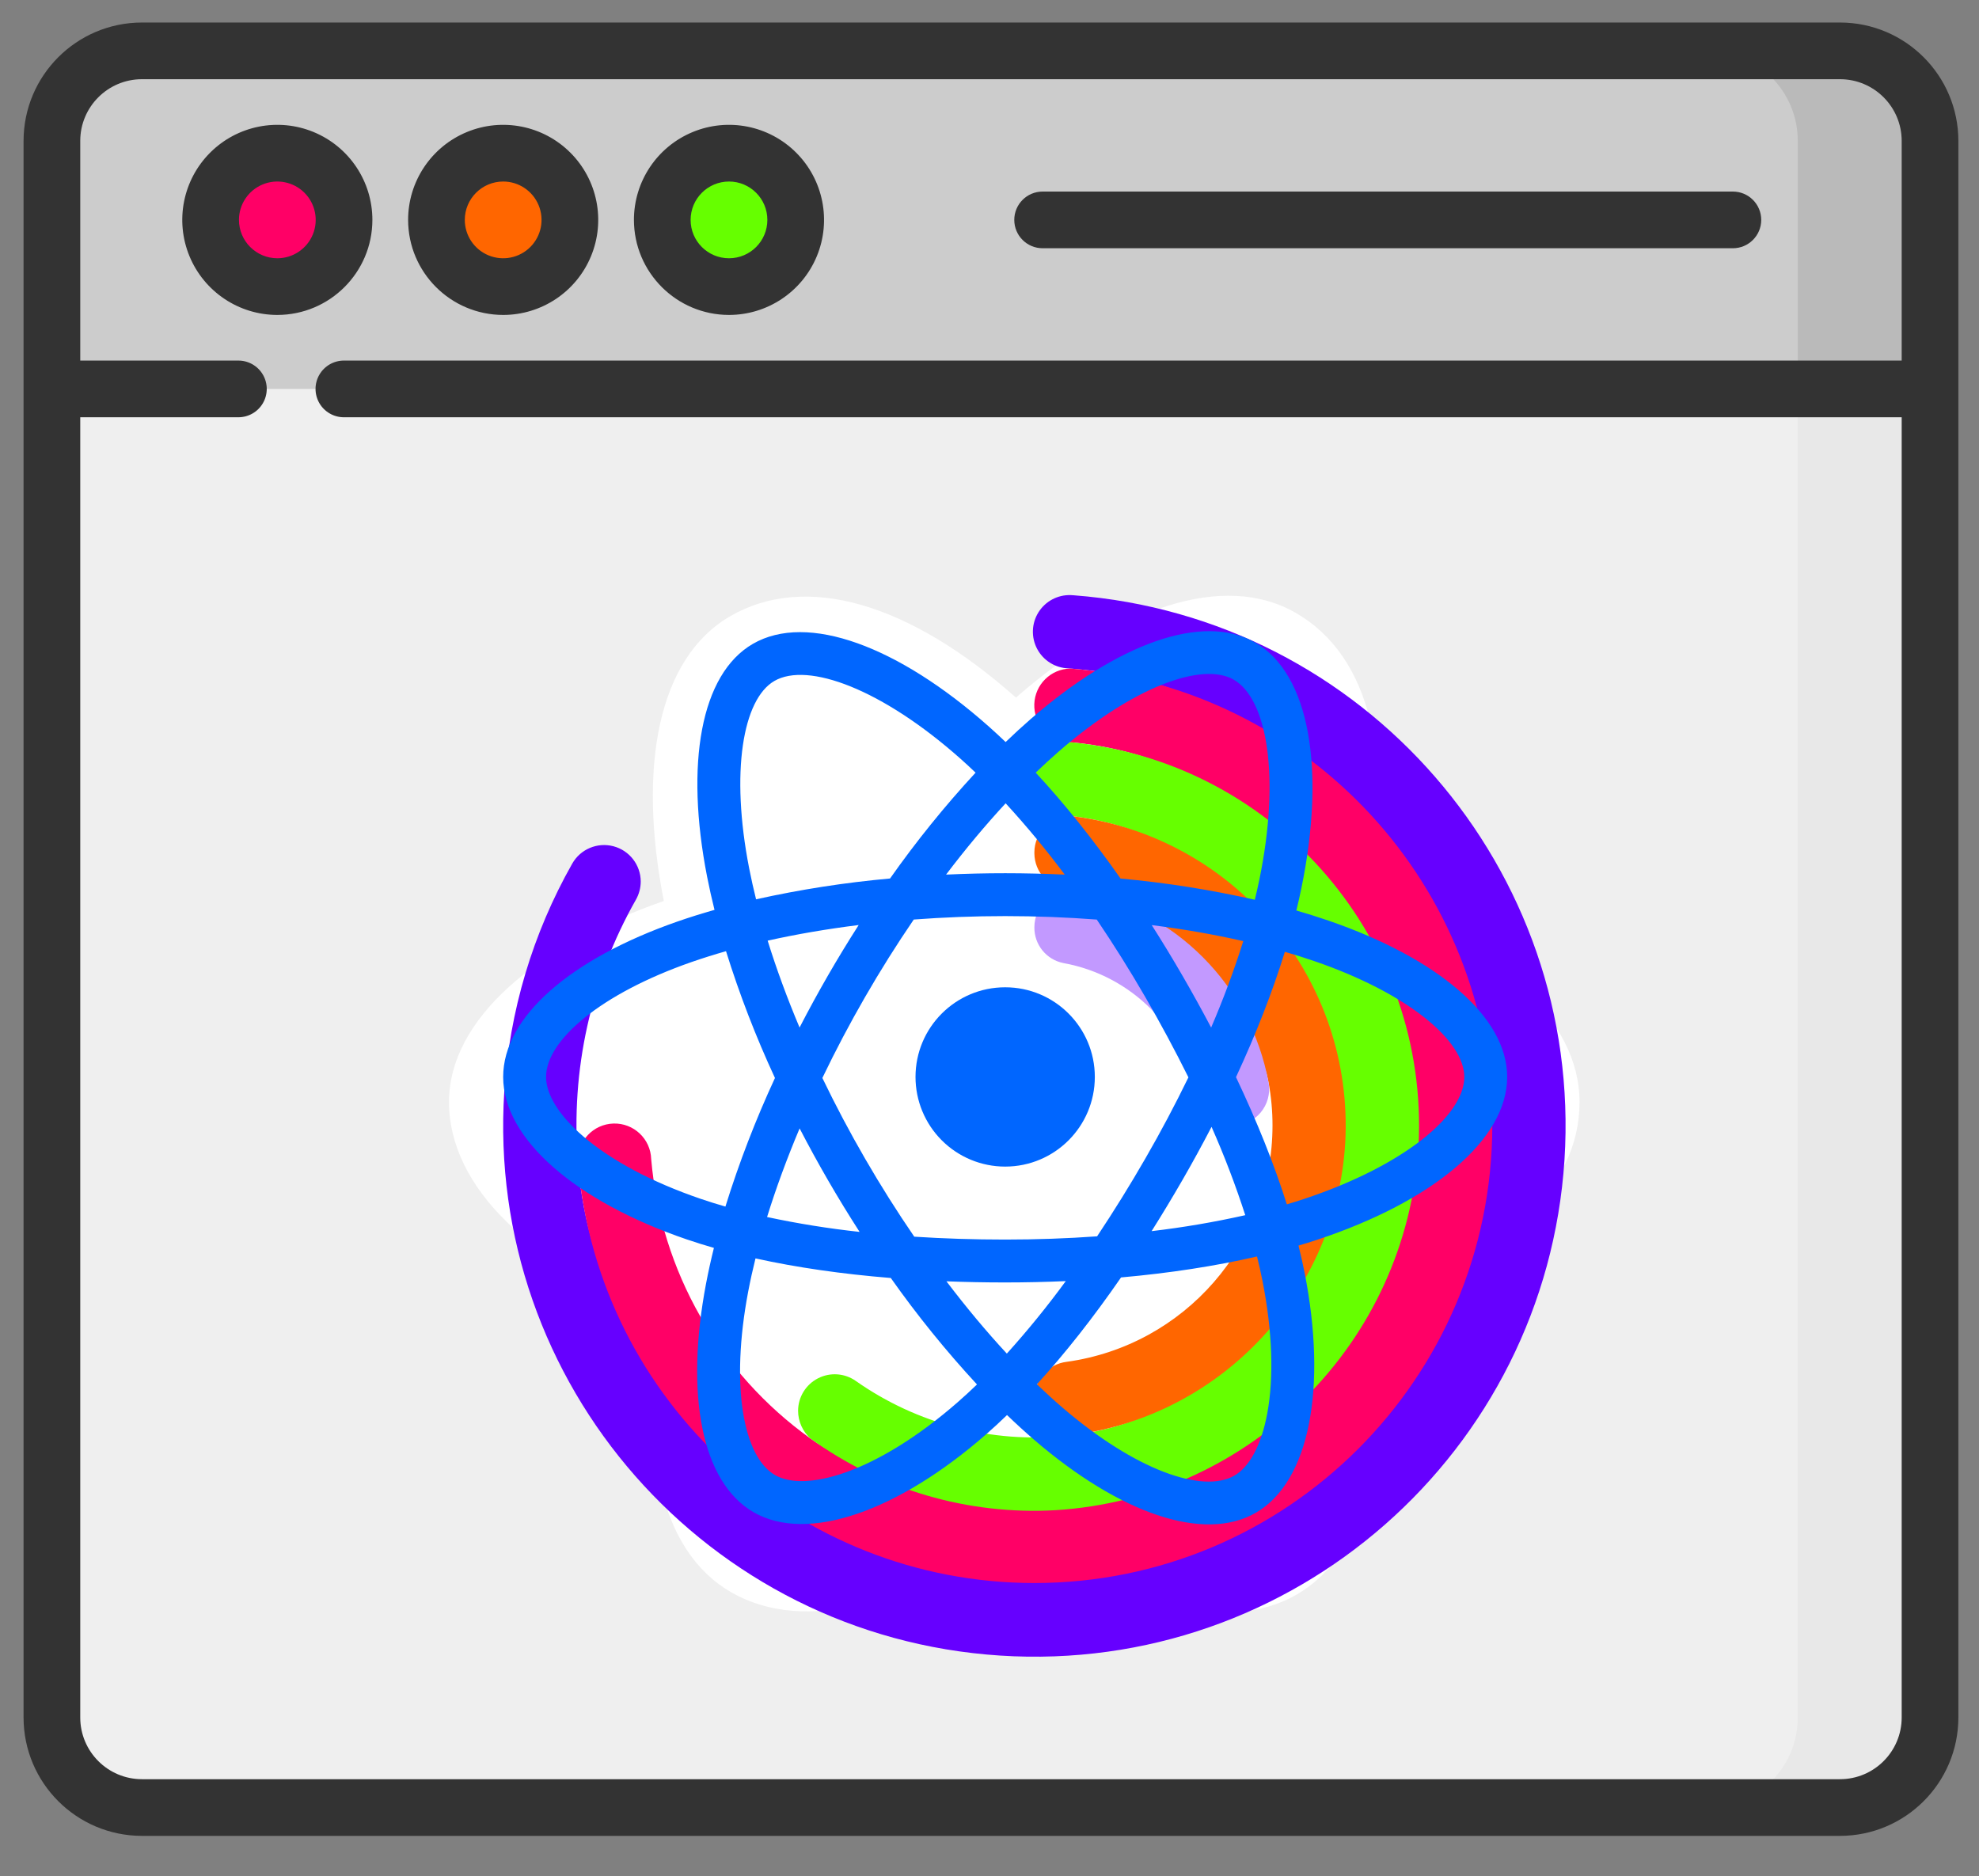 <?xml version="1.0" encoding="UTF-8"?> <svg xmlns="http://www.w3.org/2000/svg" xmlns:xlink="http://www.w3.org/1999/xlink" id="eoxVF0gIpZL1" viewBox="0 0 2000 1896.247" shape-rendering="geometricPrecision" text-rendering="geometricPrecision"><rect x="0" y="0" width="2000" height="1896.247" fill="#808080" stroke="none"/><style><![CDATA[#eoxVF0gIpZL15_tr {animation: eoxVF0gIpZL15_tr__tr 8000ms linear infinite normal forwards}@keyframes eoxVF0gIpZL15_tr__tr { 0% {transform: translate(1025.036px,1115.715px) rotate(0deg)} 100% {transform: translate(1025.036px,1115.715px) rotate(360deg)}} #eoxVF0gIpZL24_tr {animation: eoxVF0gIpZL24_tr__tr 8000ms linear infinite normal forwards}@keyframes eoxVF0gIpZL24_tr__tr { 0% {transform: translate(1015.838px,1089.273px) rotate(0deg)} 12.5% {transform: translate(1015.838px,1089.273px) rotate(45deg)} 25% {transform: translate(1015.838px,1089.273px) rotate(90deg)} 37.5% {transform: translate(1015.838px,1089.273px) rotate(135deg)} 50% {transform: translate(1015.838px,1089.273px) rotate(180deg)} 62.5% {transform: translate(1015.838px,1089.273px) rotate(225deg)} 75% {transform: translate(1015.838px,1089.273px) rotate(270deg)} 87.5% {transform: translate(1015.838px,1089.273px) rotate(315deg)} 100% {transform: translate(1015.838px,1089.273px) rotate(360deg)}}]]></style><g id="eoxVF0gIpZL2"><rect id="eoxVF0gIpZL3" width="1863.56" height="1436.58" rx="0" ry="0" transform="matrix(1 0 0 1 59.725 370.983)" fill="rgb(239,239,239)" stroke="none" stroke-width="1"></rect><path id="eoxVF0gIpZL4" d="M1859.553,51.4L1725.888,51.4C1776.12,51.403,1816.841,92.124,1816.843,142.356L1816.843,1735.848C1816.84,1786.08,1776.12,1826.801,1725.888,1826.804L1859.553,1826.804C1909.785,1826.801,1950.506,1786.08,1950.509,1735.848L1950.509,142.36C1950.508,92.126,1909.787,51.403,1859.553,51.4Z" fill="rgb(232,232,232)" stroke="none" stroke-width="1"></path><path id="eoxVF0gIpZL5" d="M52.453,393.073L1950.509,393.073L1950.509,142.36C1950.508,92.126,1909.787,51.403,1859.553,51.4L143.408,51.4C93.174,51.403,52.453,92.126,52.453,142.36Z" fill="rgb(204,204,204)" stroke="none" stroke-width="1"></path><path id="eoxVF0gIpZL6" d="M1859.553,51.4L1725.888,51.4C1776.12,51.403,1816.841,92.124,1816.843,142.356L1816.843,393.073L1950.509,393.073L1950.509,142.36C1950.508,92.126,1909.787,51.403,1859.553,51.4Z" fill="rgb(186,186,186)" stroke="none" stroke-width="1"></path><path id="eoxVF0gIpZL7" d="M347.7,222.231C347.703,249.503,331.277,274.09,306.082,284.528C280.887,294.966,251.886,289.198,232.602,269.914C213.318,250.63,207.55,221.629,217.988,196.434C228.426,171.239,253.013,154.813,280.285,154.816C317.515,154.821,347.695,185.001,347.7,222.231Z" fill="rgb(255,0,102)" stroke="none" stroke-width="1"></path><path id="eoxVF0gIpZL8" d="M575.928,222.231C575.932,259.467,545.749,289.656,508.513,289.66C471.277,289.664,441.088,259.482,441.084,222.246C441.08,185.01,471.262,154.82,508.498,154.816C545.731,154.819,575.916,184.998,575.928,222.231Z" fill="rgb(255,102,0)" stroke="none" stroke-width="1"></path><path id="eoxVF0gIpZL9" d="M804.145,222.231C804.148,249.503,787.722,274.09,762.527,284.528C737.332,294.966,708.331,289.198,689.047,269.914C669.763,250.63,663.995,221.629,674.433,196.434C684.871,171.239,709.458,154.813,736.73,154.816C773.96,154.821,804.14,185.001,804.145,222.231Z" fill="rgb(102,255,0)" stroke="none" stroke-width="1"></path><path id="eoxVF0gIpZL10" d="M376.339,222.246C376.343,183.39,352.94,148.357,317.042,133.485C281.145,118.613,239.823,126.831,212.347,154.306C184.871,181.781,176.652,223.102,191.523,259C206.394,294.899,241.426,318.303,280.282,318.3C333.306,318.238,376.276,275.27,376.339,222.246ZM241.495,222.246C241.492,206.561,250.937,192.418,265.427,186.413C279.917,180.408,296.598,183.722,307.691,194.811C318.785,205.9,322.106,222.579,316.106,237.072C310.106,251.564,295.967,261.015,280.282,261.018C258.879,260.99,241.534,243.649,241.5,222.246Z" fill="rgb(51,51,51)" stroke="none" stroke-width="1"></path><path id="eoxVF0gIpZL11" d="M508.5,318.3C547.356,318.303,582.388,294.899,597.259,259.001C612.13,223.103,603.912,181.782,576.436,154.307C548.961,126.831,507.64,118.613,471.742,133.484C435.844,148.355,412.44,183.387,412.443,222.243C412.51,275.266,455.477,318.233,508.5,318.3ZM508.5,183.456C524.185,183.453,538.328,192.898,544.333,207.388C550.338,221.878,547.024,238.559,535.935,249.652C524.846,260.746,508.167,264.067,493.674,258.067C479.182,252.067,469.731,237.928,469.728,222.243C469.75,200.837,487.094,183.488,508.5,183.459Z" fill="rgb(51,51,51)" stroke="none" stroke-width="1"></path><path id="eoxVF0gIpZL12" d="M736.73,318.3C775.585,318.297,810.612,294.889,825.478,258.991C840.345,223.093,832.123,181.774,804.646,154.301C777.169,126.829,735.849,118.614,699.953,133.485C664.057,148.357,640.655,183.388,640.658,222.243C640.723,275.273,683.7,318.243,736.73,318.3ZM736.73,183.456C758.146,183.46,775.504,200.823,775.503,222.238C775.502,243.654,758.141,261.015,736.725,261.016C715.31,261.017,697.947,243.659,697.943,222.243C697.963,200.83,715.317,183.477,736.73,183.459Z" fill="rgb(51,51,51)" stroke="none" stroke-width="1"></path><path id="eoxVF0gIpZL13" d="M1053.679,250.889L1751.279,250.889C1767.098,250.889,1779.922,238.065,1779.922,222.246C1779.922,206.427,1767.098,193.603,1751.279,193.603L1053.679,193.603C1037.86,193.603,1025.036,206.427,1025.036,222.246C1025.036,238.065,1037.86,250.889,1053.679,250.889Z" fill="rgb(51,51,51)" stroke="none" stroke-width="1"></path><path id="eoxVF0gIpZL14" d="M1859.553,22.761L143.408,22.761C77.386,22.836,23.883,76.339,23.808,142.361L23.808,1735.848C23.882,1801.87,77.386,1855.374,143.408,1855.448L1859.553,1855.448C1925.575,1855.373,1979.078,1801.87,1979.153,1735.848L1979.153,142.36C1979.077,76.338,1925.575,22.836,1859.553,22.761ZM1859.553,1798.161L143.408,1798.161C109.012,1798.117,81.141,1770.244,81.1,1735.848L81.1,421.715L240.764,421.715C251.037,421.776,260.556,416.33,265.711,407.443C270.865,398.556,270.865,387.589,265.711,378.702C260.556,369.815,251.037,364.369,240.764,364.43L81.1,364.43L81.1,142.36C81.141,107.963,109.015,80.088,143.412,80.047L1859.553,80.047C1893.951,80.088,1921.825,107.962,1921.866,142.36L1921.866,364.43L347.7,364.43C337.427,364.369,327.908,369.815,322.753,378.702C317.599,387.589,317.599,398.556,322.753,407.443C327.908,416.33,337.427,421.776,347.7,421.715L1921.866,421.715L1921.866,1735.848C1921.825,1770.246,1893.951,1798.12,1859.553,1798.161Z" fill="rgb(51,51,51)" stroke="none" stroke-width="1"></path></g><g id="eoxVF0gIpZL15_tr" transform="translate(1025.036,1115.715) rotate(0)"><path id="eoxVF0gIpZL15" d="M394.018,1128.235C394.018,1214.52,478.273,1295.067,611.103,1340.47C584.577,1474.004,606.352,1581.637,679.071,1623.57C753.816,1666.679,865.171,1636.84,970.864,1544.448C1073.89,1633.108,1178.011,1667.999,1250.664,1625.941C1325.341,1582.711,1348.049,1467.781,1320.792,1330.075C1459.145,1284.335,1536.534,1215.653,1536.534,1128.231C1536.534,1043.949,1452.126,971.037,1321.084,925.925C1350.429,782.53,1325.565,677.51,1249.833,633.84C1176.822,591.74,1071.488,628.433,966.949,719.411C858.189,622.847,753.897,593.367,678.249,637.158C605.3,679.387,584.492,788.978,611.1,924.982C482.755,969.729,394.018,1044.294,394.018,1128.235Z" transform="translate(-965.276,-1130.106)" fill="rgb(255,255,255)" stroke="none" stroke-width="1"></path></g><g id="eoxVF0gIpZL16" transform="matrix(1 0 0 1 69.041 -3.598)"><path id="eoxVF0gIpZL17" d="M1512.045,1175.765C1492.902,1471.635,1237.533,1695.965,941.663,1676.824C645.793,1657.683,421.463,1402.313,440.604,1106.443C445.836,1025.572,469.309,946.936,509.264,876.43C517.541,861.818,534.617,854.608,550.862,858.865C567.106,863.121,578.452,877.779,578.5,894.572C578.461,901.071,576.739,907.449,573.5,913.084C528.042,993.314,507.666,1085.325,515,1177.246L515,1177.802C515,1178.912,515.185,1179.838,515.185,1180.949C515.336,1181.298,515.4,1181.679,515.37,1182.059C534.623,1407.903,731.77,1553.035,957.801,1567.659C1226.777,1585.059,1402.083,1406.792,1402.083,1141.148C1402.083,897.904,1251.027,697.977,1012.966,679.28L1012.596,679.28C1011.855,679.28,1011.296,679.095,1010.56,679.095C997.333,678.632,985.357,671.148,979.144,659.461C972.932,647.775,973.426,633.662,980.44,622.438C987.454,611.214,999.924,604.585,1013.151,605.048C1014.262,605.048,1015.188,605.233,1016.113,605.233C1309.729,627.592,1530.781,881.896,1512.043,1175.765Z" fill="rgb(102,0,255)" stroke="none" stroke-width="1"></path><path id="eoxVF0gIpZL18" d="M1016.115,679.465C1015.004,679.465,1014.079,679.28,1012.968,679.28" fill="rgb(24,111,238)" stroke="none" stroke-width="1"></path><path id="eoxVF0gIpZL19" d="M1439.108,1141.148C1438.866,1396.742,1231.47,1603.748,975.877,1603.503C736.477,1603.276,536.762,1420.503,515.377,1182.059C515.407,1181.679,515.343,1181.298,515.192,1180.948C515.192,1179.838,515.007,1178.912,515.007,1177.801L515.007,1177.246C514.394,1156.798,530.472,1139.725,550.92,1139.112C571.368,1138.499,588.441,1154.577,589.054,1175.025C598.884,1288.195,657.723,1391.403,750.1,1457.514C819.149,1507.314,905.044,1498.614,997.417,1493.614C1193.457,1483.062,1317.67,1358.663,1328.037,1162.439C1339.329,951.96,1218.818,774.988,1016.484,754.07C1015.257,753.916,1014.02,753.854,1012.784,753.884C1011.935,753.671,1011.067,753.547,1010.192,753.514C990.508,751.806,975.596,735.005,976.236,715.258C976.877,695.511,992.846,679.711,1012.599,679.282L1012.969,679.282C1253.605,698.802,1438.984,899.724,1439.109,1141.15Z" fill="rgb(255,0,102)" stroke="none" stroke-width="1"></path><path id="eoxVF0gIpZL20" d="M1364.506,1162.437C1352.616,1360.103,1195.072,1517.806,997.418,1529.895C909.114,1534.875,821.786,1509.317,750.1,1457.514C742.105,1450.343,737.529,1440.116,737.512,1429.376C737.576,1415.548,745.341,1402.908,757.646,1396.6C769.952,1390.291,784.747,1391.366,796.012,1399.387C857.872,1442.83,933.334,1462.485,1008.526,1454.737C1011.118,1454.552,1013.526,1454.182,1016.116,1453.812C1016.671,1453.812,1017.227,1453.627,1017.782,1453.627C1165.691,1434.189,1245.847,1308.68,1253.992,1158.734C1263.063,991.203,1177.353,849.959,1017.782,828.855C1017.227,828.855,1016.671,828.67,1016.116,828.67C1014.265,828.3,1012.044,828.115,1010.192,827.93C989.744,827.214,973.749,810.058,974.465,789.611C975.18,769.163,992.336,753.167,1012.784,753.883C1014.02,753.852,1015.257,753.914,1016.484,754.068C1222.684,775.887,1375.657,955.39,1364.505,1162.437Z" fill="rgb(102,255,0)" stroke="none" stroke-width="1"></path><path id="eoxVF0gIpZL21" d="M753.8,1460.476C752.5,1459.55,751.208,1458.44,750.1,1457.514" fill="rgb(24,111,238)" stroke="none" stroke-width="1"></path><path id="eoxVF0gIpZL22" d="M1290.459,1158.734C1281.356,1309.41,1167.285,1432.775,1017.781,1453.627C1017.226,1453.627,1016.67,1453.812,1016.115,1453.812C995.958,1455.56,978.2,1440.637,976.451,1420.48Q976.323,1419.007,976.315,1417.529L976.315,1416.048C976.643,1397.569,990.548,1382.163,1008.896,1379.948C1128.12,1363.412,1216.907,1261.513,1216.968,1141.148C1216.993,1126.743,1215.692,1112.367,1213.08,1098.201C1204.009,1047.275,1160.248,1009.715,1124.409,975.283C1091.088,943.258,1067.022,912.843,1019.817,904.198L1008.896,902.532C990.48,900.307,976.552,884.798,976.315,866.249L976.315,864.949C976.34,855.262,980.211,845.982,987.078,839.15C993.945,832.318,1003.245,828.494,1012.932,828.519Q1014.526,828.519,1016.115,828.666C1016.67,828.666,1017.226,828.851,1017.781,828.851C1180.81,850.843,1299.537,994.475,1290.459,1158.73Z" fill="rgb(255,102,0)" stroke="none" stroke-width="1"></path><path id="eoxVF0gIpZL23" d="M1176.612,1141.148C1159.105,1141.438,1143.868,1129.233,1140.329,1112.085C1128.122,1043.339,1074.444,989.439,1005.749,976.949C988.513,973.592,976.133,958.407,976.315,940.849C976.294,920.363,992.852,903.722,1013.338,903.641C1015.509,903.649,1017.676,903.835,1019.817,904.196C1118.277,922.448,1195.203,999.667,1213.08,1098.196C1214.888,1108.909,1211.873,1119.874,1204.84,1128.156C1197.808,1136.438,1187.477,1141.191,1176.612,1141.143Z" fill="rgb(194,153,255)" stroke="none" stroke-width="1"></path></g><g id="eoxVF0gIpZL24_tr" transform="translate(1015.838,1089.273) rotate(0)"><g id="eoxVF0gIpZL24" transform="translate(-964.663,-1128.882)"><path id="eoxVF0gIpZL25" d="M1291.585,970.105L1291.585,970.105Q1275.385,964.549,1258.921,959.813Q1261.651,948.722,1263.969,937.536C1288.694,817.514,1272.528,720.824,1217.321,688.995C1164.392,658.469,1077.821,690.295,990.394,766.38Q977.47,777.65,965.13,789.564Q956.868,781.644,948.317,774.035C856.689,692.676,764.844,658.4,709.7,690.319C656.82,720.931,641.157,811.832,663.417,925.577Q666.738,942.477,670.917,959.184C657.917,962.875,645.37,966.808,633.363,970.994C525.941,1008.444,457.335,1067.144,457.335,1128.027C457.335,1190.912,530.979,1253.985,642.874,1292.227Q656.483,1296.856,670.311,1300.803Q665.82,1318.803,662.34,1337.028C641.118,1448.797,657.692,1537.543,710.433,1567.966C764.908,1599.377,856.333,1567.091,945.363,1489.266Q955.919,1480.038,966.536,1469.75Q979.898,1482.644,993.964,1494.776C1080.2,1568.982,1165.364,1598.947,1218.064,1568.443C1272.489,1536.937,1290.172,1441.599,1267.208,1325.605Q1264.581,1312.315,1261.123,1298.482Q1270.756,1295.639,1279.992,1292.591C1396.315,1254.053,1471.992,1191.748,1471.992,1128.023C1471.987,1066.925,1401.172,1007.829,1291.585,970.105ZM1018.85,799.079C1093.761,733.886,1163.772,708.146,1195.673,726.544L1195.673,726.544C1229.648,746.144,1242.863,825.16,1221.516,928.787Q1219.416,938.913,1216.953,948.959C1172.253,938.828,1126.932,931.668,1081.286,927.525C1053.405,887.825,1024.517,851.725,995.517,820.481Q1006.916,809.492,1018.85,799.079ZM756.923,1180.036Q770.687,1206.622,785.689,1232.536Q800.989,1258.966,817.545,1284.644C786.138,1281.236,754.927,1276.218,724.035,1269.609C732.993,1240.685,744.031,1210.616,756.923,1180.036ZM756.874,1078.092C744.251,1048.154,733.451,1018.719,724.632,990.292C753.582,983.812,784.455,978.518,816.62,974.499Q800.469,999.69,785.514,1025.619Q770.585,1051.519,756.874,1078.092ZM779.915,1129.068Q799.948,1087.368,823.073,1047.268L823.073,1047.277Q846.173,1007.195,872.273,968.954C902.449,966.673,933.389,965.478,964.665,965.478C996.081,965.478,1027.065,966.678,1057.228,968.978Q1083.041,1007.132,1106.116,1047.036Q1129.306,1087.02,1149.858,1128.449Q1129.529,1170.278,1106.258,1210.581L1106.253,1210.581Q1083.198,1250.631,1057.576,1289.12C1027.476,1291.271,996.362,1292.38,964.659,1292.38C933.086,1292.38,902.371,1291.396,872.792,1289.48Q846.518,1251.101,823.203,1210.82Q800.015,1170.782,779.915,1129.068ZM1143.803,1232.238Q1159.112,1205.688,1173.229,1178.477L1173.229,1178.477C1186.124,1207.62,1197.498,1237.413,1207.303,1267.735C1176.055,1274.757,1144.462,1280.143,1112.652,1283.87Q1128.74,1258.366,1143.8,1232.238ZM1172.816,1078.124Q1158.751,1051.434,1143.628,1025.324L1143.628,1025.324Q1128.75,999.624,1112.774,974.581C1145.15,978.668,1176.166,984.101,1205.291,990.752C1195.942,1020.403,1185.103,1049.564,1172.816,1078.124ZM965.144,851.479C986.248,874.485,1006.177,898.543,1024.854,923.56Q964.926,920.728,904.93,923.533C924.644,897.538,944.837,873.388,965.144,851.479ZM731.413,727.833C765.361,708.182,840.42,736.203,919.534,806.448C924.59,810.938,929.669,815.64,934.756,820.503C903.614,854.21,874.74,889.942,848.323,927.467C802.783,931.551,757.555,938.58,712.923,948.51Q709.043,932.968,705.95,917.247L705.95,917.247C686.88,819.794,699.544,746.28,731.413,727.833ZM681.936,1259.051Q669.318,1255.439,656.888,1251.21C607.412,1234.299,566.553,1212.322,538.545,1188.343C513.381,1166.789,500.672,1145.391,500.672,1128.027C500.672,1091.083,555.757,1043.955,647.629,1011.927Q664.929,1005.927,682.551,1000.938C696.193,1044.697,712.714,1087.505,732.005,1129.084C712.472,1171.257,695.746,1214.673,681.936,1259.051ZM916.836,1456.629C877.467,1491.044,838.018,1515.454,803.253,1527.736L803.253,1527.736C772.013,1538.769,747.131,1539.083,732.092,1530.412C700.084,1511.956,686.783,1440.692,704.929,1345.112Q708.166,1328.169,712.338,1311.424C753.898,1320.616,799.903,1327.231,849.074,1331.224C875.72,1368.963,904.816,1404.91,936.174,1438.834Q926.722,1447.965,916.835,1456.629ZM966.344,1407.637C945.799,1385.467,925.309,1360.949,905.295,1334.576Q934.434,1335.722,964.66,1335.726Q995.684,1335.726,1025.91,1334.365C1007.32,1359.791,987.438,1384.247,966.343,1407.637ZM1229.559,1467.945C1223.515,1500.519,1211.364,1522.235,1196.338,1530.933C1164.361,1549.443,1095.976,1525.383,1022.232,1461.923Q1009.549,1451.01,996.717,1438.662C1025.308,1407.39,1053.881,1371.035,1081.768,1330.662C1130.822,1326.311,1177.168,1319.194,1219.191,1309.481Q1222.291,1322.009,1224.682,1334.026L1224.682,1334.026C1234.834,1385.319,1236.285,1431.693,1229.558,1467.945ZM1266.359,1251.453L1266.359,1251.453C1260.814,1253.289,1255.12,1255.063,1249.318,1256.783C1236.475,1216.13,1219.142,1172.9,1197.937,1128.242C1218.176,1084.642,1234.837,1041.966,1247.32,1001.574C1257.697,1004.583,1267.774,1007.748,1277.482,1011.094C1371.382,1043.412,1428.651,1091.204,1428.651,1128.027C1428.645,1167.251,1366.788,1218.174,1266.358,1251.453Z" fill="rgb(0,102,255)" stroke="none" stroke-width="1"></path><path id="eoxVF0gIpZL26" d="M964.659,1218.636C1014.7,1218.637,1055.267,1178.072,1055.268,1128.031C1055.269,1077.99,1014.704,1037.423,964.663,1037.422C914.622,1037.421,874.055,1077.986,874.054,1128.027C874.053,1152.058,883.599,1175.104,900.59,1192.097C917.582,1209.089,940.628,1218.636,964.659,1218.636Z" fill="rgb(0,102,255)" stroke="none" stroke-width="1"></path></g></g></svg> 
